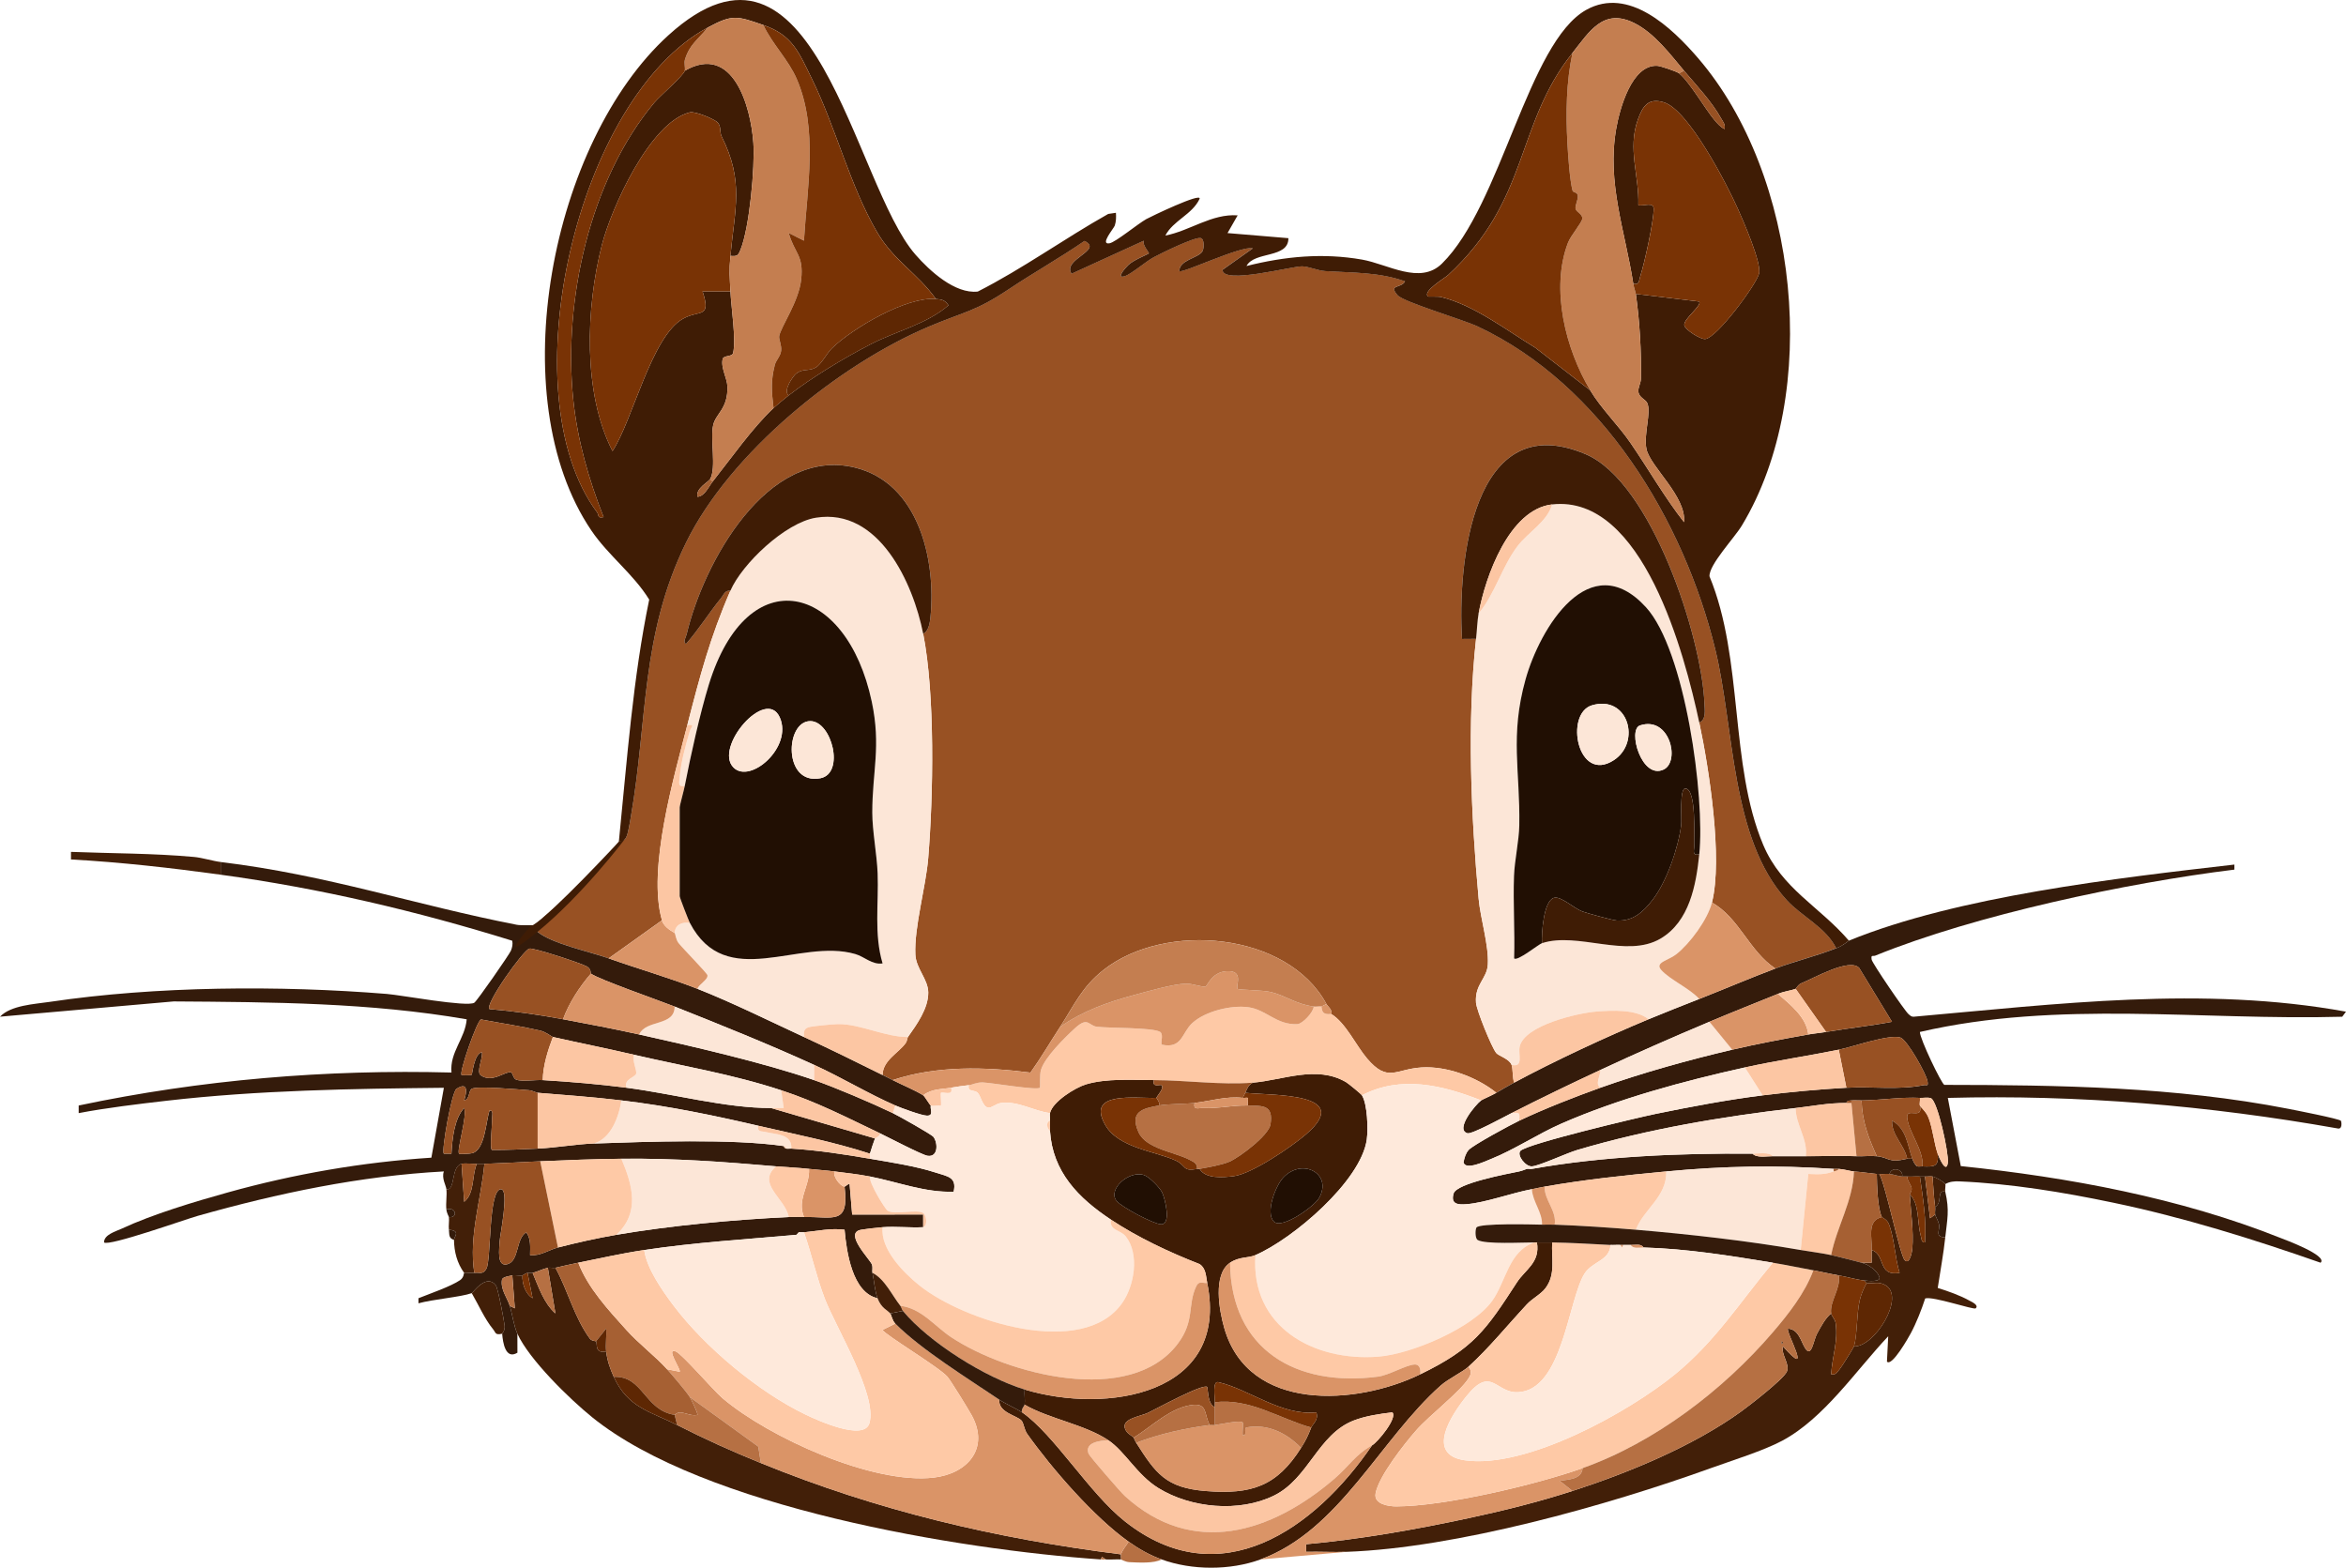 <svg viewBox="0 0 1850.01 1236.33" xmlns="http://www.w3.org/2000/svg" data-name="Layer 1" id="Layer_1">
  <defs>
    <style>
      .cls-1 {
        fill: #fcc6a3;
      }

      .cls-1, .cls-2, .cls-3, .cls-4, .cls-5, .cls-6, .cls-7, .cls-8, .cls-9, .cls-10, .cls-11, .cls-12, .cls-13, .cls-14, .cls-15 {
        stroke-width: 0px;
      }

      .cls-2 {
        fill: #a66033;
      }

      .cls-3 {
        fill: #341b0b;
      }

      .cls-4 {
        fill: #210f03;
      }

      .cls-5 {
        fill: #421f08;
      }

      .cls-6 {
        fill: #fec9a6;
      }

      .cls-7 {
        fill: #c47e50;
      }

      .cls-8 {
        fill: #fce6d7;
      }

      .cls-9 {
        fill: #da9467;
      }

      .cls-10 {
        fill: #3f1c05;
      }

      .cls-11 {
        fill: #793305;
      }

      .cls-12 {
        fill: #b67043;
      }

      .cls-13 {
        fill: #985123;
      }

      .cls-14 {
        fill: #fee9db;
      }

      .cls-15 {
        fill: #5e2703;
      }
    </style>
  </defs>
  <g>
    <path d="M488,663.79c.29-.35,3.63.38,5.66-3.27,1.77-3.18,3.04-12.08,3.78-16.29,13.33-75.95,7.64-143.23,43.58-216.42,34.68-70.64,119.75-139.98,191.63-170.37,27.88-11.78,36.43-11.75,62.69-29.31,19.65-13.14,40.41-24.73,59.88-38.18,15.17,7.29-17.8,14.44-10.2,25.85l56.95-26.03c-1.42,3.21,4.42,9.48,4.02,9.98-.57.72-11.74,5.06-16.02,9-1.93,1.78-10.61,11.32-3.02,8.99,5.13-1.57,16.62-11.59,23-15.01,5.95-3.19,31.98-15.94,36.78-15.09,3.19.56,2.84,8.39,1.38,10.68-3.32,5.22-18.27,6.63-18.12,15.44,2.19,2.1,49.12-20.38,57.98-17.97l-23.95,16.98c.17,11.75,55.05-2.97,62.76-2.79,5.45.13,12.24,3.36,18.24,3.75,21.41,1.41,42.06.69,62.96,8.06-2.84,5.79-13.44,2.18-5.94,10.92,4.7,5.47,51.42,19.15,63.29,24.71,97.7,45.83,162.38,152.65,187.31,254.69,15.03,61.54,12.03,149.36,56.33,197.67,12.03,13.12,30.77,21.38,39.02,37.98-16.5,6.44-33.13,10.4-48,16-20.61-13.6-28.53-40.04-50-52,8.72-34.7-2.26-105.81-10-142,5.68-2.14,4.29-10.28,4.1-15.1-2.09-52.39-41.79-174.37-93.55-196.46-89.94-38.38-101.31,87.41-97.62,145.64l11.07-.09c-7.21,65.3-3.98,139.43,2.02,204.98,1.45,15.8,8.06,36.5,7.27,51.72-.59,11.41-10.42,15.62-9.34,30.26.45,6.06,12.27,35.08,15.91,39.65,1.9,2.39,10.28,4.56,12.14,9.39,1.07,2.79.69,10.37,2,14-4.21,2.27-9.87,5.57-14,8-15.54-12.44-39-21.18-58.98-19.96-20.62,1.26-26.52,12.25-42.98-7.08-8.75-10.27-16.62-27.76-28.04-34.96.54-3.96-2.78-5.76-4-8-30.87-56.9-127.27-65.1-175.83-26.83-17.03,13.42-23.02,27.68-34.17,44.83-7.8,12-15.08,24.46-23.4,36.11-35.63-4.58-74.13-5.61-108.6,5.89-2.62-1.35-5.36-2.69-8-4,.09-11.45,12.5-17.33,18.09-24.99,1.39-1.91,1.39-4.28,1.91-5.01,6.83-9.64,16.1-22.43,16.01-35.03-.07-10.49-9.64-18.82-10.17-29.93-1.02-21.49,8.25-53.22,10.14-76.06,4.05-49.08,5.47-129.2-3.98-176.98,4.4-1.89,5.36-9.16,5.77-13.24,4.47-45.26-9.39-105.71-59.69-117.84-69.4-16.74-119.45,75.59-132.6,131.55-.48,2.05-3.16,6.18-.48,7.52,10.1-11.4,18.11-24.51,27.72-36.28,2.13-2.61,2.78-6.02,7.29-5.71-16.06,36.92-24.02,67.21-34,106-10.46,40.67-31.67,113.55-20,154l-42,30c-15.14-5.39-44.76-11.48-56.16-20.94-1.75-1.45-1.62-4.92-1.84-5.06,17.9-17.89,39.22-31.93,55.96-51.04,3.81-4.36,6.35-10.55,10.04-14.96Z" class="cls-13"></path>
    <path d="M488,663.79c.06-.62.13-1.25.19-1.87,6.36-63.17,10.88-126.81,23.76-189.06-12.37-20.15-32.15-34.64-45.58-54.44-71.61-105.52-31.37-306.94,60.68-390.58,115.52-104.96,145.63,116.65,194.9,173,11.12,12.71,31.08,31.11,49.1,29.09,35.3-17.91,68.14-41.69,102.87-61.22l6.07-.9c.23,3.43.19,6.76-.91,10.08-.74,2.24-12.16,15.47-4.06,13.95,4.82-.91,22.12-15.24,28.94-19.07,2.86-1.61,43.69-21.34,42.02-15.97-5.91,12.53-20.82,17.01-27.01,28.97,19.51-3.79,36.55-17.38,57.01-15.94l-7.98,13.98,48,4.02c.15,16.21-26.85,10.11-33.03,21.95,30.26-7.62,60.28-10.47,91.13-5.06,20.37,3.58,45.71,20.12,62.97,3.17,46.79-45.95,67.85-174.54,113.86-200.14,33.44-18.6,67.5,14.14,88.1,38.04,79.33,92.05,97.76,263.89,34.58,368.64-5.97,9.9-26.08,31-25.54,40.08,27.02,65.17,15.58,148.4,42.4,211.83,14.63,34.62,44.25,48.36,67.52,75.48-.82.33-3.78,3.57-10,6-8.25-16.6-26.99-24.86-39.02-37.98-44.3-48.32-41.3-136.13-56.33-197.67-24.92-102.04-89.61-208.87-187.31-254.69-11.86-5.57-58.59-19.24-63.29-24.71-7.51-8.74,3.09-5.13,5.94-10.92-20.9-7.37-41.55-6.65-62.96-8.06-6-.39-12.78-3.62-18.24-3.75-7.7-.19-62.58,14.53-62.76,2.79l23.95-16.98c-8.86-2.41-55.79,20.07-57.98,17.97-.15-8.81,14.8-10.22,18.12-15.44,1.45-2.29,1.81-10.11-1.38-10.68-4.8-.85-30.83,11.9-36.78,15.09-6.38,3.42-17.87,13.44-23,15.01-7.59,2.33,1.09-7.22,3.02-8.99,4.27-3.94,15.45-8.28,16.02-9,.39-.5-5.44-6.76-4.02-9.98l-56.95,26.03c-7.6-11.42,25.37-18.56,10.2-25.85-19.47,13.44-40.23,25.04-59.88,38.18-26.27,17.56-34.81,17.53-62.69,29.31-71.88,30.39-156.95,99.73-191.63,170.37-35.94,73.19-30.25,140.47-43.58,216.42-.74,4.2-2.01,13.11-3.78,16.29-2.03,3.65-5.37,2.92-5.66,3.27ZM558,21.79c-102.68,55.4-157.25,287.76-87.16,382.21,1.66,2.24-.04,4.98,5.15,3.77-11.81-29.85-20.7-60.89-23.97-93.01-7.94-77.96,13.07-173,64.04-233.92,4.28-5.12,23.03-21.25,23.94-25.06,38.01-21.92,52.11,28.25,54.08,56.92,1.31,19.1-3.06,66.67-10.07,84.08-1.92,4.78-2.62,5.51-8.01,4.99,3.51-37.46,10.79-58.82-6.9-94.1-1.74-3.47-.24-7.69-3.06-10.94-2.43-2.8-17.9-9.16-22.03-8.14-31.56,7.8-62.04,75.79-69.42,104.76-12.56,49.31-15.18,116.46,8.42,162.38,15.94-24.2,30.65-90.41,55.58-104.38,13.03-7.3,22.49.17,15.43-21.56h21.99c.57,12.47,4.61,38.23,2.09,48.66-.74,3.06-7.47,1.61-8.21,4.65-1.66,6.8,3.54,15.18,3.73,21.64.54,17.7-9.1,21.22-11.2,30.45-2.53,11.1,2.66,33.84-2.42,42.58-1.45,2.49-11.58,7.37-9.99,13.99,5.68-.36,8.81-7.98,11.99-11.99,14.43-18.19,31.29-42.3,48-58,1.98-1.86,9.61-8.15,12-10,18.66-14.47,43.59-29.48,64.66-40.34,20.41-10.53,43.93-15.69,61.31-30.66-3.02-4.33-5.24-4.57-9.96-5-14.62-20.52-33.01-29.93-46.34-52.66-21.32-36.35-32.51-82.48-51.3-120.7-10.44-21.24-15.45-34.77-38.35-42.65-20.98-7.22-24.25-8.66-44,2ZM1240,41.79c-45.25,56.72-33.49,115.43-97.97,175.03-2.93,2.71-20.31,12.8-16.04,16.96.38.37,7.69-.21,10.52.48,25.91,6.32,51.53,26.2,74.12,39.89l43.37,33.63c8.72,14.53,22.08,27.39,31.66,41.34,14.26,20.75,26.82,42.82,42.32,62.66,1.97-20.21-26.45-43.56-29.56-57.42-2.56-11.42,3.98-29.22.54-36.56-1.41-3.02-6.52-4.19-6.98-9.05-.29-3.08,1.95-6.68,2.01-9.99.4-22.37-.96-44.83-4-66.98l49.99,6.02c2.29,3.18-12.59,13.81-11.77,18.69.59,3.54,12.7,11.21,16.48,10.86,9.14-.84,39.98-42.41,42.45-51.56,2.19-8.13-12.45-41.69-16.8-51.36-8.59-19.14-38.83-77.85-58.26-83.74-12.3-3.73-16.69,2.97-20.5,13.67-8.24,23.11,1.12,44.04.4,67.42,4.04,1.05,12.13-2.98,12.08,3-.08,10.43-7.27,42.82-10.68,53.48-1.05,3.29-.45,6.52-5.39,5.51-6.48-41.65-21.02-79.64-13.46-122.46,2.7-15.3,12.13-50.43,32.3-49.43,2.51.13,15.31,4.43,17.16,5.88,8.2,6.46,20.67,28.18,28.04,36.96,2.13,2.53,4.91,5.67,7.94,7.04.77-3.59-1.12-5.56-2.67-8.31-7.67-13.68-19.43-25.99-29.31-37.69-10.53-12.48-23.17-29.62-39.36-37.64-24.35-12.05-35.35,6.99-48.64,23.64Z" class="cls-10"></path>
    <path d="M1762,681.79v4c-84.94,10.44-204.2,35.7-283.18,67.82-1.93.78-3.57-1.12-2.86,3.19.46,2.79,26.22,40.62,29.07,42.96,1.23,1.01,2.16,2.12,3.95,2.05,113.26-10,228.07-24.59,341.03-4l-2.97,4c-111.07,3.08-223.88-13.31-333.05,12.01-.09,5.32,17.08,40.97,19.28,41.72,90.42.11,182.21,1.48,271.14,18.86,5.6,1.09,40.17,7.86,41.58,9.45.4.46,1.6,7.34-2.97,5.98-101.22-17.93-204.02-26.75-307.01-24.01l10.22,53.77c84.93,8.83,172.82,25.04,252.27,56.73,2.48.99,37.47,13.79,31.49,19.48-53.51-18.74-107.96-35.74-163.61-47.37-39.74-8.31-80.74-15.06-121.39-16.79-3.79-.16-7.69.15-11,2.17-.67-1.54-7.37-5.46-10-6-1.7-.35-4.07.15-6,0-1.32-.1-2.68.1-4,0-3.3-.25-6.71.28-10,0-1.32-.11-2.69.13-4,0,1.3-5.58-8.19-8.3-10-2-2.62-.27-5.38.27-8,0-.66-.07-1.34.07-2,0-6-.6-11.8-1.53-18-2-3.06-.23-7.33-1.65-12-2-1.32-.1-2.68.09-4,0-46.22-3.05-86.35-2.28-132,2-32.01,3-64.32,6.39-96,12-3.47.61-6.68,1.37-10,2-16.15,3.05-36.47,10.63-51.29,11.81-6.86.55-12.95.18-10.41-8.43,2.37-8.06,42.35-15.46,51.7-17.38,2.75-.56,5.68-1.94,6-2,1.23-.23,2.76.22,4,0,55.81-9.98,117.22-12.48,174-12,3.32,3.56,10.99,1.96,16,2,8.65.07,17.35-.01,26,0,13.25.02,26.78-.56,40,0,5.23.22,10.92-.5,16,0,10.24,1.01,8.61,5.61,24,2,1.14-.27,2.72.18,4,0,.38,1.04,1.39,3.27,2,4s.89,1.66,2,2c.91.28,2.73-.04,4,0,8.84.3,13.17.71,12-10,.99,2.88,6.9,16.58,8.05,6.99.85-7.04-8.04-48.78-13.39-50.72-2.54-.92-5.94-.12-8.66-.27-13.96-.79-31.05,1.8-46,2-2.64.04-5.39-.22-8,0-1.69.14-3.46.04-4,2-14.75,0-25.83,2.35-40,4-58.11,6.76-115.84,16.44-171.99,33.01-8.42,2.48-30.26,12.67-36.01,12.99-4.97.28-11.88-8.61-9.15-12.09,4.31-5.51,93.3-26.52,106.77-29.29,27.6-5.67,56.47-11.12,84.38-14.62,21.52-2.7,44.35-4.76,66-6,20.28-1.16,40.9,1.95,60.99-2.06,2.45-.49,3.66,1.44,3.03-2.93-.82-5.73-16.16-33.02-21.45-34.6-9.12-2.72-37.33,7.31-48.58,9.59-24.57,5-49.52,8.58-74,14-47.87,10.59-99.83,24.63-144.71,44.29-18.59,8.14-37.34,20.71-55.92,28.08-4.02,1.59-19.77,9.09-21.25,2.49.67-3.46,1.61-7.03,4-9.75,3.36-3.83,33.43-20.05,39.89-23.11,19.68-9.32,43.76-18.79,64-26,33.12-11.8,69.75-21.96,104-30,19.69-4.62,40.07-8.44,60-12,4.46-.8,9.58-1.25,14-2,17.23-2.91,34.81-4.78,51.99-8.01l-25.9-42.52c-7.75-7.99-35.62,8.11-45.59,12.13-2.69,1.09-4.21,4.29-4.51,4.4-3.18,1.28-8.42,1.74-14,4-18.08,7.32-36.02,14.44-54,22-29.31,12.33-57.22,24.58-86,38-23.58,10.99-46.53,22.07-70,34-5.38,2.73-31.32,16.9-34.78,15.9-10.11-2.92,6.49-22.74,10.78-25.9,1.13-.83,8.62-4.01,12-6,4.13-2.43,9.79-5.73,14-8,31.61-17.05,72.76-36.19,106-50,13-5.4,27.44-11.06,40-16,19.4-7.64,40.56-16.68,60-24,14.87-5.6,31.5-9.56,48-16,6.22-2.43,9.18-5.67,10-6,86.01-35.08,211.32-49.3,304-60Z" class="cls-3"></path>
    <path d="M422,729.79c.23.15.09,3.61,1.84,5.06,11.4,9.45,41.02,15.54,56.16,20.94,22.5,8.02,48.4,15.47,70,24,27.53,10.87,56.83,25.45,84,38,20.53,9.48,41.72,19.91,62,30,2.64,1.31,5.38,2.65,8,4,6.78,3.49,18.2,8.23,24,12,1.31.85,5.14,7.66,6,8-.77,2.81,2.65,8.09-3,8.04-4.11-.04-20.39-6.04-25-8.04-20.64-8.96-42.59-22.26-64-32-36.56-16.64-73.15-31.34-110-46-11.02-4.38-60.29-21.59-66-26-.28-.21.36-3.57-3.28-5.65-4.33-2.48-42.05-14.92-45.27-14.06-4.89,1.31-35.38,44.11-31.45,47.7,19.41,1.66,38.89,4.42,58,8.01,19.69,3.7,40.47,7.66,60,12,41.53,9.24,98.09,22.18,138,36,16.5,5.71,45.8,18.21,62,26,4.33,2.08,30.68,16.82,32.15,18.84,3.61,4.94,3.67,16.14-4.69,14.85-4.43-.68-30.83-14.53-37.46-17.69-26.84-12.81-49.26-24.51-78-34-38.51-12.71-77.07-18.93-116-28-21.07-4.91-42.68-9.23-64-14-.94-.21-5.58-4.03-9.96-5.04-15.41-3.56-31.22-5.83-46.75-8.8-3.16,1.02-17.41,41.76-15.28,43.83.28.27,7.58.18,7.87-.1.73-.69,1.85-16.57,8.1-17.88,1.14,4.43-4.69,15.48-.81,18.21,8.93,6.29,19.01-3.2,23.59-2.4,1.81.32,1.62,4.9,4.48,5.89,4.53,1.57,14.96-.06,20.77.29,22.09,1.32,44.07,3.19,66,6,36.31,4.65,78.05,16.11,114,16l82,24c-.62,1.41-3.53,10.17-4,12-28.81-9.35-58.53-15.17-88-22-36.27-8.4-70.07-15.46-108-20-21.85-2.62-43.86-4.21-66-6-1.35-.11-3.96-1.79-6.89-2.02-7.58-.59-41.47-3.6-45.2-1.07-2.62,1.78-1.37,8.33-5.89,9.09,2.21-6.83,3.15-15.04-6.1-9.08-3.69,2.38-12.01,49.06-9.91,51.09h5.98c.63-11.15,2.13-27.52,9.99-36.01,2.77,5.85-6.09,33.91-3.98,36,.49.48,8.64.16,10.58-.42,10.02-3,10.54-25.03,13.45-33.56,3.49-.48,1.87,4.53,1.97,6.96.19,4.64-1.95,22.94-.09,24.1,11.91.06,24.19-.52,36.1-1.07,14.32-.66,30.35-3.53,44-4,42.64-1.46,109.26-3.94,150,2,.27.94,1.05,1.81,2,2,1.15.23,2.69-.08,4,0,20.6,1.27,41.69,4.48,62,8,16.39,2.84,36.4,5.87,52.02,10.98,9.21,3.01,16.63,3.45,13.99,15.03-22.56.81-44.14-7.75-66.01-12-10.29-2-17.96-2.66-28-4-6.48-.86-13.24-1.25-20-2-8.89-.99-16.99-1.23-26-2-42.03-3.6-78.95-6.43-122-6-21.33.21-42.71,1.08-64,2-14.69.64-29.25,1.51-44,2-2,.07-4-.07-6,0-3.55.13-9.12-.69-12,0-8.63,2.06-4.69,21.61-12,20-.34-3.04-3.98-8.8-1.99-14.01-65.88,3.51-130.79,17.16-194.01,35.01-10.1,2.85-70.12,24.25-73.99,20.99-.09-6.22,9.38-8.74,14.06-10.92,24.32-11.33,57.42-21.23,83.5-28.5,52.4-14.6,106.18-23.89,160.57-27.43l9.86-55.12c-72.89.78-146.21,1.88-218.74,10.23-21.89,2.52-47.81,5.63-69.25,9.75v-6c96.44-20.35,195.27-28.61,293.98-26.01-1.5-16.1,10.78-26.74,12.02-41.97-76.16-13.19-153.8-13.57-231.09-14.1L0,801.77c8.59-9.03,27.02-9.86,39.29-11.69,83.54-12.47,181.41-13.07,265.69-6.26,11.45.92,63.09,10.54,69.02,6.96,2.15-1.3,27.74-38.18,28.91-41.07,1.05-2.6,1.59-5.06,1.03-7.84-75.35-23.41-151.64-41.37-229.94-52.07v-10c84.49,10.2,153.04,33.81,233.51,49.49,3.52.69,13.85.09,14.49.51Z" class="cls-3"></path>
    <path d="M1074,863.79c4.33,6.9,4.96,26.62,3.83,34.82-4.56,32.89-58.6,78.62-87.83,91.18-5.93,2.55-12.53,1.01-20,6-13.76,9.19-8.54,37.74-4.56,51.56,19.2,66.73,104.15,60.93,154.56,36.44,42.13-20.47,51.73-34.79,76.33-72.67,6.44-9.91,18.37-15.48,15.67-31.33,3.97.02,8.13-.07,12,0-.67,12.58,2.91,25.06-5.12,35.88-3.77,5.08-10.28,8.06-14.94,13.06-15.03,16.15-29.65,34.25-45.94,49.06-4.7,4.27-15.89,9.52-22.02,14.98-47.75,42.5-79.7,114.25-141.98,137.02-23.91,8.74-53.99,8.69-78,0-9.29-3.36-17.99-8.33-26-14-27.12-19.21-60.59-57.7-79.97-85.02-2.41-3.4-2.75-8.64-4.51-10.51-3.9-4.14-18.37-6.28-17.52-16.47,4.6,3.11,14.89,7.85,18,10,25.36,17.55,52.74,63.53,81.04,85.96,75.03,59.46,149.97,5.95,194.96-59.96,4.51-2.52,20.23-21.68,15.99-25.99-9.89,1.14-21.26,2.84-30.53,6.45-28.25,10.99-35.47,45.74-62.81,59.19s-65.49,9.99-91.3-6.01c-16.85-10.45-26.14-28.82-39.35-37.65-18.62-12.43-46.15-16.65-66-28,.48-3.75-.33-8.12,0-12,64.09,19.48,161.84,4.54,144-84-1.07-5.29-.89-11.57-6.07-14.93-23.71-9.23-48.78-21.04-69.93-35.07-25.55-16.96-45.96-37.61-48-70-.16-2.52-.2-5.5,0-8,.15-1.92-.37-4.38,0-6,2.07-9.01,19.88-20.07,28.37-22.63,16.16-4.86,36.7-3.44,53.63-3.37-1.83,6.38,5.11,3.13,6,4.01,2.45,2.4-3.91,8.69-4,9.99-16.12.7-56-5.84-40.4,21.4,10.5,18.34,39.7,20.59,55.83,28.17,8.08,3.8,4.97,8.77,16.57,6.43.64-.13,1.35.12,2,0,4.7,8.15,18.86,6.73,26.78,5.78,14.22-1.72,45.6-23.11,57.05-32.94,38.85-33.37-27.39-30.52-47.83-32.83,1.56-3.41,2.34-6.07,6-8,23.48-1.89,50.17-13.99,73.42-.42,1.87,1.09,11.91,9.34,12.58,10.42ZM1004.49,963.3c6.28,6.54,31.98-12.06,35.62-18.4,11.04-19.22-13.1-32.31-28.19-16.19-6.03,6.44-14.21,27.53-7.43,34.59ZM880.62,947.19c4.02,4.79,28.64,17.89,34.79,18.3,8.59.58,3.28-20.47,1.02-25.13-1.9-3.92-10.27-12.41-14.33-13.71-12.06-3.85-28.96,11.61-21.47,20.54ZM958,1105.79c-.03,1.33,0,2.67,0,4-5.47-2.7-5.03-10.92-6.01-16.01-3.29-2.91-40.23,17.27-46.65,20.35-5.79,2.78-20.25,4.55-18.4,11.85,1.21,4.8,6.12,6.24,7.06,7.8.64,1.07,1.03,2.48,2,4,15.39,24.22,23.39,35.57,54.93,38.07,35.95,2.86,55.97-3.77,75.07-34.07,4.03-6.4,5.24-9.01,8-16,1.14-2.89,6.13-6.08,4.01-11.99-27.26,3.03-53.54-18.47-77.25-23.8-4.88-1.1-2.68,11.98-2.76,15.79Z" class="cls-10"></path>
    <path d="M1482,925.79c5.09,9.11,16.34,64.4,20.03,67.99,4.18,4.07,5.87-7.67,5.98-8.97,1.19-13.83-1.21-29.03-2.01-43.02,7.87,7.67,5.64,21.84,8.62,32.4.58,2.07.46,6.06,3.36,5.59,1.24-17.58-1.53-34.7-3.98-51.99,1.32.1,2.68-.1,4,0l3.99,32.95,4.01-2.95c.17,1.17,2.44,4.83,3.1,7.86.95,4.35-3.83,9.98,4.9,10.14-1.42,13.31-3.95,26.67-5.94,39.9,7.91,2.45,17.89,5.98,25.03,10.02,1.46.83,7.74,3.48,4.9,6.08-1.5,1.37-33.61-9.71-39.81-7.83-2.96,9.04-6.94,19.24-11.43,27.59-1.42,2.65-14.84,26.59-18.74,22.24l1-19.98c-25.5,27.01-50.46,64.65-83.62,82.38-14.71,7.87-39.88,15.7-56.36,21.64-81.79,29.48-200.64,62.88-287.04,65.96-10.62.38-21.38-.26-32.01,0v-5.98c42.87-3.93,86.18-11.56,128.39-20.63,27.51-5.91,54.87-12.7,81.62-21.38,44.42-14.42,94.68-35.12,132.63-62.37,6.92-4.97,33.75-25.72,36.44-31.71s-4.75-13.42-3.05-19.92c24.59,27.65,1.84-11.75,3.99-13.99,8.39.37,10.18,10.18,13.51,15.42,5.06,7.97,6.48-6.16,9.4-11.52,2.84-5.2,6.51-12.18,11.08-15.91.28,1.92,3.16,4.74,3.53,7.41,2.09,14.84-2.66,26.25-3.52,40.58,3.78.8,4.82-1.91,6.82-4.16,1.36-1.53,10.86-16.82,11.17-17.83,16.07.68,40.55-38.52,25.13-48.12-5.57-3.47-9.97-1.07-15.13-1.88-.56-.09-1.38-1.47-2-2,2.69.28,13.77,1.68,11.98-2.97-1.98-5.15-8.72-9.72-13.98-11.03h8.01c.11-3.31-.15-6.67,0-10,11.22,3.64,4.43,21,21.99,17.99-3.71-11.84-4.04-27.21-8.5-38.53-1.49-3.79-5.26-4.98-5.49-5.46-3.5-7.34-3.83-25.49-4-34,.66.07,1.34-.07,2,0Z" class="cls-5"></path>
    <path d="M438,999.79c9.94,18.15,14.8,39.06,27.17,55.91,1.38,1.88,4.68,1.87,4.83,2.09,1.42,2.09-1.48,9.76,8,8,.9,7.24,2.98,13.38,6,20,11.22,24.59,28.95,27.32,50,38,22.91,11.63,42.17,20.27,66,30,92.12,37.62,185.06,59.51,284,72-.32,1.03.22,2.75,0,4-3.97-.22-8.03.25-12,0l-2.98-1.99-1.02,1.99c-111.85-7.68-313.03-40.99-400.94-112.06-17.93-14.49-49.66-45.43-59.06-65.94-2.85-6.23-4.01-15.53-6-22l3.98,2-1.98-26c2.27-.52,5.72.52,8,0-.38,6.34,2.3,14.59,7.98,18l-3.98-20c1.19-.27,2.8.27,4,0,4.63,10.93,8.84,23.92,17.98,32l-5.98-36c1.73-.4,4.27.4,6,0Z" class="cls-5"></path>
    <path d="M666,935.79c.62.06,3.43-2.83,3.98-2l2.01,24.01,56.02-.02v10.01c-10.58.55-21.47-.77-32.01,0-4.35.32-12.83,1.3-16.98,2.02-14.01,2.46,7.17,23.37,8.58,27.46.82,2.39.02,4.78.4,6.52,1.24,5.67,1.92,14.66,4,20-19.92-4.35-24.44-36.74-25.99-54.01-10.84-1.45-21.69,1.08-32.01,2.01-1.31.12-2.69-.12-4,0l-2,2c-40.36,3.63-79.78,5.95-120,12-18.92,2.84-33.67,6.35-52,10-6.2,1.23-11.91,2.61-18,4-1.73.4-4.27-.4-6,0-4.36,1.01-8.38,3.19-12,4-1.2.27-2.81-.27-4,0-1.85.42-3.31,1.84-4,2-2.28.52-5.73-.52-8,0-2.03.47-7.63,1.12-8.14,3.32-1.31,7.91,4.15,14.2,6.14,20.68,1.99,6.47,3.15,15.77,6,22l.03,14.97c-9.42,5.75-11.48-8.02-12.03-14.97-.03-.34,2.43-2.31,1.92-6.56-.55-4.6-5.21-29.29-6.87-31.48-7.46-9.88-17.98,5.66-19.05,6.04-8.6,3.07-30.49,4.84-42,8v-4c8.9-3.56,25.62-9.32,32.82-14.26,3.12-2.14,2.9-5.56,3.18-5.74.82-.54,5.92.33,8,0,4.18-.66,6.89,1.74,9.62-3.39,3.81-7.18,1.47-62.31,11.38-62.57,6.87-.18-.78,36.52-.97,40.97-.26,5.98-2.54,20.59,6.1,18.17,9.49-2.66,6.5-20.2,14.88-25.17,3.86,5.1,3.03,12,3,18,7.98.86,14.92-4.19,21.99-6.01,14.72-3.78,31.05-7.44,46-10,42.36-7.25,92.99-12.04,136-14,3.98-.18,8.01.1,12,0,22.91-.57,35.8,6.9,32-24Z" class="cls-3"></path>
    <path d="M1158,1077.79c2.55,3.58,2.4,5.38.14,9.08-6.32,10.34-31.32,29.7-41.17,40.9-9.43,10.71-29.79,36.5-32.22,49.99-1.54,8.54,10.42,10.22,16.26,10.21,38.22-.07,110.29-17.11,146.99-30.17-.71,9.05-11.23,8.87-18,10.02l10,7.98c-26.74,8.68-54.11,15.47-81.62,21.38-42.22,9.07-85.53,16.7-128.39,20.63v5.98c10.63-.25,21.39.39,32.01,0l-68,6c62.27-22.77,94.23-94.52,141.98-137.02,6.14-5.46,17.32-10.7,22.02-14.98Z" class="cls-9"></path>
    <path d="M364,917.79l2.02,30c8.48-6.73,5.97-20.9,9.98-30,2-.07,4,.07,6,0-2.71,28.78-12.42,57.01-8,86-2.08.33-7.18-.54-8,0-5.6-7.77-7.84-16.57-8-26-.04-2.38,5.65-7.2-4-8-.4-3.25.35-6.74,0-10,7.1,1.05,5.92-8.36-2-6-.55-5.12.58-10.9,0-16,7.31,1.61,3.37-17.94,12-20Z" class="cls-5"></path>
    <path d="M174,679.79v10c-39.18-5.36-78.44-9.82-118.02-12.01v-5.98c32.22,1.26,64.78,1.07,97.01,4,6.61.6,14.88,3.25,21.01,3.99Z" class="cls-5"></path>
    <path d="M396,1051.79c-5.76,1.28-4.87-.79-7.27-3.68-6.43-7.77-11.57-19.5-16.73-28.32,1.07-.38,11.59-15.92,19.05-6.04,1.65,2.19,6.31,26.88,6.87,31.48.51,4.25-1.94,6.22-1.92,6.56Z" class="cls-5"></path>
    <path d="M916,1229.79c-6.07,3.24-17.72,2.5-25.24,2.15-3.54-.16-6.35-2.12-6.76-2.15.22-1.25-.32-2.97,0-4,1.12-3.58,4.11-6.77,6-10,8.01,5.67,16.71,10.64,26,14Z" class="cls-12"></path>
    <path d="M1534,939.79c3.47,14.86,1.53,21.71,0,36-8.73-.16-3.95-5.79-4.9-10.14-.66-3.03-2.92-6.69-3.1-7.86-.28-1.89.25-4.08,0-6,6.17-3.31.83-13.74,8-12Z" class="cls-3"></path>
    <path d="M1534,933.79c.52,1.2-.4,4.29,0,6-7.17-1.74-1.83,8.69-8,12-1.01-7.81-1.53-16.11-2-24,2.63.54,9.33,4.46,10,6Z" class="cls-5"></path>
    <path d="M352,953.79c7.92-2.36,9.1,7.05,2,6-.06-.52-1.67-2.88-2-6Z" class="cls-3"></path>
    <path d="M358,977.79c-4.41-1.29-3.56-4.46-4-8,9.65.8,3.96,5.62,4,8Z" class="cls-3"></path>
    <path d="M872,1229.79c-.54-.03-1.92.14-4,0l1.02-1.99,2.98,1.99Z" class="cls-12"></path>
    <path d="M728,499.79c9.45,47.78,8.03,127.89,3.98,176.98-1.89,22.84-11.16,54.57-10.14,76.06.53,11.11,10.1,19.45,10.17,29.93.09,12.6-9.18,25.38-16.01,35.03-17.83.15-37.79-10.39-55-10.17-4.44.06-17.74,1.39-22.01,2.16-5.07.91-5.29,3.61-4.99,8.01-27.17-12.55-56.47-27.13-84-38,1.05-3.62,8.46-7.2,7.86-10.73-.29-1.68-19.69-21.39-22.8-25.39-2.17-2.8-2.34-6.91-3.06-7.89.5-6.83,5.89-8.81,12-8,28.58,54.66,86.06,11.71,130.43,24.57,7.4,2.14,13.27,8.66,21.56,7.42-6.89-23.03-3-47.33-3.91-71.07-.57-14.7-4.22-33.51-4.22-47.89,0-32.57,7.07-52.19-.41-87.47-19.91-93.89-97.98-112.61-128.44-13.54-6.97,22.66-14.46,56.4-19.01,79.99-5.84,1.14-4.25-3.1-3.96-6.89.9-11.71,4.58-24.89,7.89-36.2,1.06-3.64,4.76-5.51-1.92-4.91,9.98-38.79,17.94-69.08,34-106,9.21-21.16,43.23-53.64,67.48-57.52,49.65-7.94,76.61,51.54,84.52,91.52Z" class="cls-8"></path>
    <path d="M1340,569.79c7.74,36.19,18.72,107.3,10,142-3.36,13.37-17.29,32.27-28.18,40.82-6.11,4.8-17.08,6.29-11.87,12.23,6.75,7.7,22.58,14.62,30.05,22.95-12.56,4.94-27,10.6-40,16-9.81-8.01-28.82-7.03-41.07-6.07-15.02,1.18-56.52,10.86-60.51,27.49-1.48,6.17,3.46,16.85-6.42,14.58-1.85-4.83-10.23-7-12.14-9.39-3.65-4.57-15.46-33.59-15.91-39.65-1.08-14.64,8.75-18.85,9.34-30.26.79-15.22-5.83-35.91-7.27-51.72-6-65.55-9.23-139.69-2.02-204.98.67-6.05.99-14.48,2-20,12.92-15.53,18.23-36.41,30.34-52.66,8.6-11.53,23.61-19.44,27.66-33.34,71.57-8.05,104.59,118.62,116,172ZM1340,673.79c4.64-45.25-11.07-161.09-42.06-194.94-44.44-48.56-83.68,16.63-94.93,56.95-12.46,44.65-4.18,72.18-4.93,115.08-.21,12.13-3.71,27.58-4.16,39.83-.8,21.62.75,43.46.09,65.07,2.36,2.68,19.27-11.1,21.99-11.99,28.11-9.17,66.68,12.14,93.42-3.58,22.92-13.48,28.12-42.35,30.58-66.42Z" class="cls-8"></path>
    <path d="M1036,793.79c1.65.23,5.45-.42,6,0,.27.2.07,3.62,2,5.01,2.22,1.61,5.35.58,6,.99,11.42,7.19,19.3,24.69,28.04,34.96,16.47,19.33,22.36,8.34,42.98,7.08,19.98-1.22,43.43,7.52,58.98,19.96-3.38,1.99-10.87,5.17-12,6-30.58-12.02-63.26-20.01-94-4-.67-1.07-10.72-9.33-12.58-10.42-23.24-13.57-49.94-1.47-73.42.42-24.9,2-52.49-1.9-78-2-16.93-.07-37.47-1.49-53.63,3.37-8.49,2.56-26.3,13.62-28.37,22.63-13.13-1.65-25.24-9.81-38.87-7.92-3.52.49-7.46,4.09-9.85,3.66-4.58-.84-5.82-9.33-8.32-11.75-2.67-2.58-8.27-.33-6.96-5.98,3.16-.35,5.83-2.3,10.99-2.16,6.53.18,42.82,6.44,45.03,4.17.49-.51-.33-10.03.9-14.11,2.98-9.95,19.13-25.81,27-32.99,10.22-9.33,10.4-1.8,17.19-.99,9.79,1.17,43.59.51,49.62,3.98,2.93,1.68.71,7.23,1.28,10.11,16.31,3.59,15.83-9.2,24.12-16.9,10.21-9.48,30.88-14.44,44.37-12.58,14.32,1.97,22.14,14.17,38.67,13.3,3.96-.21,12.56-9.28,12.84-13.83Z" class="cls-6"></path>
    <path d="M1340,569.79c-11.41-53.38-44.43-180.05-116-172-33.89,3.81-52.73,57.12-58,86-1.01,5.52-1.33,13.95-2,20l-11.07.09c-3.69-58.23,7.69-184.02,97.62-145.64,51.76,22.09,91.45,144.07,93.55,196.46.19,4.81,1.58,12.96-4.1,15.1Z" class="cls-10"></path>
    <path d="M728,499.79c-7.91-39.98-34.87-99.46-84.52-91.52-24.25,3.88-58.27,36.35-67.48,57.52-4.51-.31-5.15,3.1-7.29,5.71-9.61,11.77-17.62,24.87-27.72,36.28-2.67-1.33,0-5.46.48-7.52,13.15-55.96,63.2-148.29,132.6-131.55,50.3,12.13,64.17,72.58,59.69,117.84-.4,4.07-1.37,11.35-5.77,13.24Z" class="cls-10"></path>
    <path d="M836,809.79c17.99-12.55,36.91-19.26,58-25,10.65-2.9,30.9-8.76,41.11-9.06,5.33-.16,12.29,2.84,15.51,2.2,1.5-.3,4.81-11.28,16.56-12.02,14.41-.91,6.85,11.86,8.8,13.89.92.96,19.86.88,26.42,2.58,12.41,3.21,19.12,9.37,33.59,11.41-.28,4.56-8.88,13.63-12.84,13.83-16.53.87-24.36-11.33-38.67-13.3-13.49-1.86-34.15,3.1-44.37,12.58-8.29,7.7-7.81,20.48-24.12,16.9-.57-2.88,1.65-8.43-1.28-10.11-6.03-3.47-39.83-2.81-49.62-3.98-6.79-.81-6.97-8.33-17.19.99-7.87,7.18-24.02,23.04-27,32.99-1.22,4.08-.4,13.61-.9,14.11-2.2,2.26-38.5-3.99-45.03-4.17-5.15-.14-7.82,1.81-10.99,2.16-4,.45-10.11,1.29-14,2-7.55,1.37-14.93.62-22,6-5.8-3.77-17.22-8.51-24-12,34.46-11.5,72.97-10.48,108.6-5.89,8.33-11.65,15.61-24.11,23.4-36.11Z" class="cls-9"></path>
    <path d="M1046,791.79l-4,2c-.55-.42-4.35.23-6,0-14.47-2.05-21.18-8.21-33.59-11.41-6.56-1.69-25.5-1.62-26.42-2.58-1.95-2.03,5.61-14.8-8.8-13.89-11.75.74-15.05,11.72-16.56,12.02-3.22.64-10.18-2.36-15.51-2.2-10.22.3-30.46,6.17-41.11,9.06-21.09,5.73-40.02,12.45-58,25,11.15-17.15,17.14-31.41,34.17-44.83,48.56-38.27,144.96-30.06,175.83,26.83Z" class="cls-7"></path>
    <path d="M1400,763.79c-19.44,7.32-40.6,16.36-60,24-7.47-8.33-23.3-15.25-30.05-22.95-5.21-5.94,5.77-7.43,11.87-12.23,10.89-8.56,24.82-27.45,28.18-40.82,21.47,11.96,29.39,38.4,50,52Z" class="cls-9"></path>
    <path d="M1300,803.79c-33.24,13.81-74.39,32.95-106,50-1.31-3.63-.93-11.21-2-14,9.88,2.26,4.94-8.41,6.42-14.58,3.98-16.63,45.48-26.31,60.51-27.49,12.25-.96,31.26-1.94,41.07,6.07Z" class="cls-1"></path>
    <path d="M532,735.79c.72.97.89,5.08,3.06,7.89,3.1,4,22.51,23.71,22.8,25.39.61,3.53-6.81,7.11-7.86,10.73-21.6-8.53-47.5-15.98-70-24l42-30c1.75,6.05,9.56,9.41,10,10Z" class="cls-9"></path>
    <path d="M542,571.79c6.68-.59,2.99,1.27,1.92,4.91-3.3,11.31-6.99,24.48-7.89,36.2-.29,3.79-1.87,8.03,3.96,6.89-.74,3.84-4,15.3-4,17v70c0,1.12,7.07,19.22,8,21-6.11-.81-11.5,1.17-12,8-.44-.59-8.25-3.95-10-10-11.67-40.45,9.54-113.33,20-154Z" class="cls-1"></path>
    <path d="M716,817.79c-.52.73-.51,3.1-1.91,5.01-5.59,7.66-18,13.54-18.09,24.99-20.28-10.09-41.47-20.52-62-30-.3-4.41-.08-7.1,4.99-8.01,4.27-.77,17.57-2.1,22.01-2.16,17.21-.22,37.17,10.32,55,10.17Z" class="cls-1"></path>
    <path d="M1046,791.79c1.22,2.24,4.54,4.04,4,8-.66-.41-3.78.61-6-.99-1.92-1.39-1.73-4.8-2-5.01l4-2Z" class="cls-9"></path>
    <path d="M576,201.79c-1.16,12.36-.54,16.17,0,28h-21.99c7.06,21.74-2.4,14.27-15.43,21.58-24.93,13.97-39.64,80.18-55.58,104.38-23.6-45.92-20.98-113.07-8.42-162.38,7.38-28.96,37.86-96.96,69.42-104.76,4.13-1.02,19.6,5.33,22.03,8.14,2.82,3.25,1.32,7.47,3.06,10.94,17.69,35.28,10.41,56.63,6.9,94.1Z" class="cls-11"></path>
    <path d="M602,19.79c7.11,15.22,19.64,27.08,26.36,42.64,16.93,39.26,8.13,86.07,5.62,127.36l-11.97-5.99c4.54,16.27,11.93,17.19,9.77,36.78-1.93,17.48-16.02,37.15-17.32,44.44-.46,2.6,2.02,7.09,1.52,11.58-.49,4.37-4.04,7.51-4.98,11.19-3.32,12.99-2.52,20.86-1,34-16.71,15.7-33.57,39.81-48,58l-2-2c5.08-8.74-.11-31.48,2.42-42.58,2.1-9.23,11.74-12.75,11.2-30.45-.2-6.47-5.4-14.85-3.73-21.64.74-3.04,7.47-1.59,8.21-4.65,2.52-10.43-1.52-36.19-2.09-48.67-.54-11.83-1.16-15.64,0-28,5.39.51,6.09-.21,8.01-4.99,7-17.41,11.37-64.99,10.07-84.08-1.97-28.68-16.07-78.84-54.08-56.92.55-2.3-.69-6.08.13-8.78,3.67-12.13,10.46-15.94,17.87-25.22,19.75-10.66,23.02-9.22,44-2Z" class="cls-7"></path>
    <path d="M1240,41.79c13.28-16.65,24.29-35.69,48.64-23.64,16.19,8.01,28.83,25.15,39.36,37.64l-4,2c-1.85-1.45-14.65-5.76-17.16-5.88-20.16-1-29.6,34.12-32.3,49.43-7.56,42.82,6.97,80.81,13.46,122.46.51,3.29,1.8,6.55,2,8,3.03,22.14,4.4,44.6,4,66.98-.06,3.31-2.3,6.91-2.01,9.99.46,4.86,5.57,6.03,6.98,9.05,3.44,7.34-3.11,25.14-.54,36.56,3.11,13.86,31.53,37.21,29.56,57.42-15.5-19.84-28.06-41.91-42.32-62.66-9.58-13.95-22.95-26.81-31.66-41.34-19.38-32.31-31.52-80.02-17.49-116.49,2.15-5.58,10.94-15.62,11.22-18.86.32-3.66-4.75-5.12-5.29-7.87-.46-2.35,1.86-6.53,1.79-9.86-.07-3.54-3.64-2.51-4.15-4.35-2.17-7.91-3.59-28.53-4.07-37.59-1.26-23.57-.91-47.99,3.98-70.98Z" class="cls-7"></path>
    <path d="M738,235.79c-22.86-2.1-65.67,22.95-82.05,38.95-3.94,3.85-8.34,12.66-12.83,15.17-5.46,3.05-9.87.48-15.29,4.71-2.56,2-10.72,13.78-5.83,17.17-2.39,1.85-10.02,8.14-12,10-1.52-13.14-2.31-21.01,1-34,.94-3.69,4.5-6.82,4.98-11.19.5-4.49-1.98-8.98-1.52-11.58,1.3-7.29,15.39-26.96,17.32-44.44,2.16-19.59-5.23-20.51-9.77-36.78l11.97,5.99c2.5-41.28,11.31-88.1-5.62-127.36-6.71-15.57-19.25-27.43-26.36-42.64,22.9,7.88,27.91,21.41,38.35,42.65,18.79,38.21,29.99,84.35,51.3,120.7,13.33,22.73,31.72,32.14,46.34,52.66Z" class="cls-11"></path>
    <path d="M1240,41.79c-4.89,22.99-5.24,47.41-3.98,70.98.48,9.06,1.9,29.68,4.07,37.59.5,1.84,4.08.8,4.15,4.35.06,3.33-2.26,7.51-1.79,9.86.54,2.76,5.62,4.21,5.29,7.87-.29,3.24-9.07,13.28-11.22,18.86-14.04,36.47-1.89,84.18,17.49,116.49l-43.37-33.63c-22.59-13.69-48.2-33.57-74.12-39.89-2.84-.69-10.15-.12-10.52-.48-4.27-4.17,13.11-14.26,16.04-16.96,64.49-59.6,52.72-118.31,97.97-175.03Z" class="cls-11"></path>
    <path d="M1288,223.79c4.94,1,4.34-2.22,5.39-5.51,3.41-10.66,10.6-43.04,10.68-53.48.05-5.98-8.04-1.95-12.08-3,.72-23.38-8.65-44.31-.4-67.42,3.81-10.7,8.21-17.39,20.5-13.67,19.42,5.88,49.66,64.6,58.26,83.74,4.35,9.68,18.99,43.24,16.8,51.36-2.47,9.15-33.31,50.72-42.45,51.56-3.78.35-15.89-7.33-16.48-10.86-.81-4.88,14.06-15.51,11.77-18.69l-49.99-6.02c-.2-1.45-1.49-4.71-2-8Z" class="cls-11"></path>
    <path d="M540,55.79c-.91,3.81-19.66,19.94-23.94,25.06-50.97,60.92-71.98,155.96-64.04,233.92,3.27,32.12,12.16,63.16,23.97,93.01-5.18,1.21-3.49-1.54-5.15-3.77-70.09-94.45-15.52-326.81,87.16-382.21-7.41,9.28-14.2,13.09-17.87,25.22-.82,2.7.42,6.48-.13,8.78Z" class="cls-11"></path>
    <path d="M738,235.79c4.72.43,6.94.67,9.96,5-17.38,14.97-40.9,20.13-61.31,30.66-21.06,10.87-45.99,25.87-64.66,40.34-4.89-3.39,3.27-15.17,5.83-17.17,5.42-4.23,9.83-1.66,15.29-4.71,4.49-2.51,8.89-11.32,12.83-15.17,16.38-15.99,59.19-41.05,82.05-38.95Z" class="cls-15"></path>
    <path d="M1328,55.79c9.88,11.7,21.64,24.01,29.31,37.69,1.55,2.75,3.44,4.72,2.67,8.31-3.02-1.37-5.81-4.51-7.94-7.04-7.38-8.77-19.84-30.5-28.04-36.96l4-2Z" class="cls-13"></path>
    <path d="M562,379.79c-3.18,4.01-6.31,11.63-11.99,11.99-1.59-6.62,8.54-11.5,9.99-13.99l2,2Z" class="cls-2"></path>
    <path d="M1376,841.79l14,22c-27.91,3.5-56.78,8.95-84.38,14.62-13.47,2.77-102.46,23.78-106.77,29.29-2.72,3.48,4.18,12.37,9.15,12.09v2c-1.24.22-2.77-.23-4,0l-6,2c-9.34,1.91-49.32,9.32-51.7,17.38-2.53,8.61,3.55,8.98,10.41,8.43,14.82-1.18,35.14-8.77,51.29-11.81.65,10.1,8.31,18.07,8,28-7.54-.17-49.54-1.29-51.71,2.29-.96,1.58-1.19,8.54,1,9.81,6.03,3.5,35.53,1.87,44.71,1.9-20.19,6.64-22.32,30.64-33.13,45.87-15.37,21.66-63.85,42.15-89.8,44.2-51.2,4.04-101.04-23.41-97.07-80.07,29.23-12.55,83.26-58.28,87.83-91.18,1.14-8.21.51-27.92-3.83-34.82,30.74-16.01,63.42-8.02,94,4-4.29,3.16-20.9,22.98-10.78,25.9,3.46,1,29.4-13.17,34.78-15.9,6.47-.59,6.59-.47,6,6-6.46,3.06-36.52,19.28-39.89,23.11-2.39,2.72-3.33,6.28-4,9.75,1.48,6.6,17.23-.9,21.25-2.49,18.58-7.37,37.33-19.94,55.92-28.08,44.89-19.65,96.84-33.69,144.71-44.29Z" class="cls-14"></path>
    <path d="M1446,921.79v2c-7.26,2.68-12.17,2.31-20.01,1.99l-5.99,60.01c-41.43-7.21-88.04-12.47-130-16,6.28-16.49,24.39-25.73,24-46,45.65-4.28,85.78-5.05,132-2Z" class="cls-8"></path>
    <path d="M1416,873.79c.05,13.34,9.76,24.5,8,38-8.65-.01-17.35.07-26,0-3.32-3.56-10.99-1.96-16-2-56.78-.48-118.19,2.02-174,12v-2c5.75-.32,27.59-10.51,36.01-12.99,56.16-16.57,113.89-26.25,171.99-33.01Z" class="cls-8"></path>
    <path d="M1314,923.79c.39,20.27-17.72,29.51-24,46-20.23-1.7-43.67-3.25-64-4,1.7-11.1-8.07-19.04-8-30,31.68-5.61,63.99-9,96-12Z" class="cls-6"></path>
    <path d="M1416,779.79c.29-.12,1.81-3.32,4.51-4.4,9.97-4.02,37.84-20.12,45.59-12.13l25.9,42.52c-17.19,3.23-34.77,5.11-51.99,8.01l-24-34Z" class="cls-13"></path>
    <path d="M1450,827.79c11.24-2.29,39.46-12.31,48.58-9.59,5.29,1.58,20.63,28.87,21.45,34.6.62,4.38-.59,2.44-3.03,2.93-20.09,4.01-40.71.9-60.99,2.06l-6-30Z" class="cls-13"></path>
    <path d="M1348,805.79l18,22c-34.25,8.04-70.88,18.2-104,30-4.5-2.95.22-9.48,0-14,28.78-13.42,56.69-25.67,86-38Z" class="cls-8"></path>
    <path d="M1402,783.79c9.65,8.27,22.5,18.3,24,32-19.93,3.56-40.31,7.38-60,12l-18-22c17.98-7.56,35.92-14.68,54-22Z" class="cls-9"></path>
    <path d="M1462,923.79c-.77,23.32-13.52,43.57-18,66-6.98-1.54-16.46-2.69-24-4l5.99-60.01c7.84.31,12.75.69,20.01-1.99,1.4-.52,3.04-.38,4-2,4.67.35,8.94,1.77,12,2Z" class="cls-6"></path>
    <path d="M1450,827.79l6,30c-21.65,1.24-44.48,3.3-66,6l-14-22c24.48-5.42,49.43-9,74-14Z" class="cls-1"></path>
    <path d="M1480,925.79c.17,8.51.5,26.66,4,34-12.02,2.88-7.59,16.04-8,26-.14,3.33.12,6.69,0,10.01h-8.01c-7.42-1.86-16.7-4.4-24-6.01,4.48-22.43,17.23-42.68,18-66,6.2.47,12,1.4,18,2Z" class="cls-2"></path>
    <path d="M1456,869.79c1.33,0,2.67,0,4,0l4,42c-13.22-.56-26.75.02-40,0,1.76-13.5-7.95-24.66-8-38,14.17-1.65,25.25-3.99,40-4Z" class="cls-1"></path>
    <path d="M1514,865.79c.36,1.65-.53,4.96,0,6,2.75,11.6-10.45,1.58-10.07,9.04.56,11.17,13.4,26.28,12.07,38.96-1.27-.04-3.09.28-4,0l-2-2c-.61-.73-1.62-2.96-2-4-3.75-10.31-4.5-23.76-15.98-30-.39,11.67,9.8,19.13,11.98,30-15.39,3.61-13.76-.99-24-2-6.57-14.58-11.62-27.61-12-44,14.95-.2,32.04-2.79,46-2Z" class="cls-13"></path>
    <path d="M1490,925.79c3.1.32,6.38,1.65,10,2,1.31.13,2.68-.11,4,0-.1,3.36,3.19,6.59,3.48,9.37.25,2.42-1.51,4.15-1.48,4.63.8,13.99,3.2,29.19,2.01,43.02-.11,1.3-1.81,13.04-5.98,8.97-3.69-3.59-14.94-58.89-20.03-67.99,2.62.27,5.38-.27,8,0Z" class="cls-13"></path>
    <path d="M1262,843.79c.22,4.52-4.5,11.05,0,14-20.24,7.21-44.32,16.68-64,26,.59-6.47.47-6.59-6-6,23.47-11.93,46.42-23.01,70-34Z" class="cls-1"></path>
    <path d="M1528,909.79c1.17,10.71-3.16,10.3-12,10,1.33-12.69-11.51-27.79-12.07-38.96-.37-7.46,12.82,2.57,10.07-9.04,1.08,2.13,4.86,4.49,6.95,10.06,3.29,8.74,4.23,19.77,7.05,27.94Z" class="cls-11"></path>
    <path d="M1416,779.79l24,34c-4.42.75-9.54,1.2-14,2-1.5-13.7-14.35-23.73-24-32,5.58-2.26,10.82-2.72,14-4Z" class="cls-1"></path>
    <path d="M1468,867.79c.38,16.39,5.43,29.42,12,44-5.08-.5-10.77.22-16,0l-4-42v-2c2.61-.22,5.36.04,8,0Z" class="cls-12"></path>
    <path d="M1514,865.79c2.72.15,6.12-.64,8.66.27,5.35,1.93,14.24,43.68,13.39,50.72-1.15,9.59-7.05-4.11-8.05-6.99-2.82-8.17-3.76-19.2-7.05-27.94-2.09-5.56-5.87-7.93-6.95-10.06-.53-1.04.36-4.35,0-6Z" class="cls-1"></path>
    <path d="M1514,927.79c2.45,17.29,5.22,34.41,3.98,51.99-2.89.47-2.77-3.53-3.36-5.59-2.98-10.56-.75-24.73-8.62-32.4-.03-.49,1.74-2.22,1.48-4.63-.29-2.78-3.59-6-3.48-9.37,3.29.28,6.7-.25,10,0Z" class="cls-11"></path>
    <path d="M1218,935.79c-.07,10.96,9.7,18.9,8,30-3.32-.12-6.67.07-10,0,.31-9.93-7.35-17.9-8-28,3.32-.63,6.53-1.39,10-2Z" class="cls-9"></path>
    <path d="M1524,927.79c.47,7.89.99,16.19,2,24,.25,1.92-.28,4.11,0,6l-4.01,2.95-3.99-32.95c1.93.15,4.3-.35,6,0Z" class="cls-13"></path>
    <path d="M1508,913.79c-1.28.18-2.86-.27-4,0-2.18-10.87-12.37-18.33-11.98-30,11.48,6.24,12.23,19.69,15.98,30Z" class="cls-15"></path>
    <path d="M1490,925.79c1.81-6.3,11.3-3.58,10,2-3.62-.35-6.9-1.68-10-2Z" class="cls-5"></path>
    <path d="M1398,911.79c-5.01-.04-12.68,1.56-16-2,5.01.04,12.68-1.56,16,2Z" class="cls-1"></path>
    <path d="M1204,921.79c-.32.06-3.25,1.44-6,2l6-2Z" class="cls-8"></path>
    <path d="M1450,921.79c-.96,1.62-2.6,1.48-4,2v-2c1.32.09,2.68-.1,4,0Z" class="cls-2"></path>
    <path d="M1460,867.79v2c-1.33,0-2.67,0-4,0,.54-1.96,2.31-1.86,4-2Z" class="cls-13"></path>
    <path d="M1512,919.79c-1.11-.34-1.4-1.28-2-2l2,2Z" class="cls-11"></path>
    <path d="M764,855.79c-1.31,5.65,4.29,3.4,6.96,5.98,2.5,2.42,3.74,10.92,8.32,11.75,2.39.44,6.33-3.17,9.85-3.66,13.63-1.89,25.75,6.27,38.87,7.92-.37,1.62.15,4.08,0,6-3.4,1.16-2.42,6.02,0,8,2.04,32.39,22.45,53.04,48,70-1.33,8.93,7.49,7.84,11.74,13.26,11,13.99,6.86,38.82-2.87,52.62-31.21,44.26-124.88,14.07-159.83-13.92-12.63-10.11-30.99-28.7-29.04-45.96,10.54-.77,21.43.55,32,0,3.82-1.35,2.38-9.57.12-11.12-4.94-3.4-22.4,1.69-28.15-1.85-1.97-1.21-15.09-22.45-13.97-27.03,21.87,4.26,43.45,12.82,66.01,12,2.64-11.58-4.78-12.02-13.99-15.03-15.62-5.11-35.63-8.14-52.02-10.98.19-1.27-.29-2.9,0-4,.47-1.83,3.38-10.59,4-12,.11-.26,3.98-1.71,4-4,6.63,3.16,33.03,17.01,37.46,17.69,8.36,1.29,8.3-9.91,4.69-14.85-1.47-2.01-27.82-16.76-32.15-18.84l2-6c4.61,2,20.89,8,25,8.04,5.65.05,2.23-5.23,3-8.04,1.66.65,5.76-.37,8.02.01.41-2.22-.63-9.44-.03-10.03,1.36-1.35,10.06,3.12,8.02-3.99,3.89-.71,10-1.55,14-2Z" class="cls-14"></path>
    <path d="M612,919.79c-15.89,13.81,7.43,25.27,10,40-43.01,1.96-93.64,6.75-136,14,18.93-17.41,12.83-39.15,4-60,43.05-.43,79.97,2.4,122,6Z" class="cls-8"></path>
    <path d="M490,913.79c8.83,20.85,14.93,42.59-4,60-14.95,2.56-31.28,6.22-46,10l-14-68c21.29-.92,42.67-1.79,64-2Z" class="cls-6"></path>
    <path d="M426,915.79l14,68c-7.07,1.82-14.01,6.86-21.99,6.01.03-6,.86-12.9-3-18-8.38,4.97-5.39,22.51-14.88,25.17-8.64,2.43-6.36-12.19-6.1-18.17.19-4.45,7.85-41.15.97-40.97-9.91.26-7.58,55.39-11.38,62.57-2.72,5.13-5.44,2.73-9.62,3.39-4.42-28.99,5.29-57.22,8-86,14.75-.49,29.31-1.36,44-2Z" class="cls-13"></path>
    <path d="M598,887.79c-1.12,5.18,2.59,4.11,5.94,4.96,7.72,1.96,20.87,1.34,20.06,13.04-1.31-.08-2.85.23-4,0-.22-.96-1.06-1.86-2-2-40.74-5.94-107.36-3.46-150-2,13.66-3.44,20.17-21.24,22-34,37.93,4.54,71.73,11.6,108,20Z" class="cls-8"></path>
    <path d="M424,905.79c-11.92.55-24.19,1.13-36.1,1.07-1.86-1.16.29-19.46.09-24.1-.1-2.43,1.52-7.43-1.97-6.96-2.91,8.53-3.43,30.56-13.45,33.56-1.94.58-10.1.91-10.58.42-2.1-2.09,6.76-30.15,3.98-36-7.86,8.49-9.35,24.86-9.99,36.01h-5.98c-2.1-2.04,6.22-48.72,9.91-51.09,9.25-5.96,8.31,2.25,6.1,9.08,4.52-.76,3.27-7.31,5.89-9.09,3.73-2.53,37.62.47,45.2,1.07,2.93.23,5.54,1.91,6.89,2.02v44Z" class="cls-13"></path>
    <path d="M642,839.79v12c-39.91-13.82-96.47-26.76-138-36,5.6-12.09,28.01-6.17,28-22,36.85,14.66,73.44,29.36,110,46Z" class="cls-8"></path>
    <path d="M466,767.79c-8.83,10.15-17.47,23.4-22,36-19.11-3.59-38.59-6.35-58-8.01-3.93-3.59,26.56-46.39,31.45-47.7,3.22-.86,40.94,11.58,45.27,14.06,3.64,2.08,3.01,5.43,3.28,5.65Z" class="cls-13"></path>
    <path d="M616,859.79l2.01,14.01c-3.33.03-6.68-.02-10.01,0-35.95.11-77.69-11.35-114-16-2.4-6.81,6.96-8.17,7.69-11.16.62-2.53-3.38-10.67-1.69-14.84,38.93,9.07,77.49,15.29,116,28Z" class="cls-8"></path>
    <path d="M532,793.79c0,15.83-22.4,9.91-28,22-19.53-4.34-40.31-8.3-60-12,4.53-12.6,13.17-25.85,22-36,5.71,4.41,54.98,21.62,66,26Z" class="cls-9"></path>
    <path d="M436,817.79c-4.05,10.72-7.75,22.45-8,34-5.81-.35-16.25,1.28-20.77-.29-2.85-.99-2.67-5.57-4.48-5.89-4.58-.8-14.66,8.68-23.59,2.4-3.87-2.73,1.95-13.78.81-18.21-6.24,1.31-7.36,17.19-8.1,17.88-.29.28-7.59.37-7.87.1-2.13-2.07,12.12-42.81,15.28-43.83,15.53,2.97,31.34,5.24,46.75,8.8,4.38,1.01,9.02,4.83,9.96,5.04Z" class="cls-13"></path>
    <path d="M490,867.79c-1.83,12.76-8.34,30.56-22,34-13.65.47-29.68,3.34-44,4v-44c22.14,1.79,44.15,3.38,66,6Z" class="cls-1"></path>
    <path d="M500,831.79c-1.7,4.17,2.31,12.32,1.69,14.84-.73,2.99-10.09,4.34-7.69,11.16-21.93-2.81-43.91-4.68-66-6,.25-11.55,3.95-23.28,8-34,21.32,4.77,42.93,9.09,64,14Z" class="cls-1"></path>
    <path d="M658,923.79c-1.28,4.03,4.54,11.68,8,12,3.8,30.9-9.09,23.43-32,24-5.77-14.18,4.63-24,4-38,6.76.75,13.52,1.14,20,2Z" class="cls-9"></path>
    <path d="M694,893.79c-.02,2.29-3.89,3.74-4,4l-82-24c3.33-.01,6.68.04,10.01,0l-2.01-14.01c28.74,9.49,51.16,21.19,78,34Z" class="cls-1"></path>
    <path d="M638,921.79c.63,14-9.77,23.82-4,38-3.99.1-8.02-.18-12,0-2.57-14.73-25.89-26.19-10-40,9.01.77,17.11,1.01,26,2Z" class="cls-6"></path>
    <path d="M686,927.79c-1.13,4.58,12,25.82,13.97,27.03,5.75,3.53,23.21-1.56,28.15,1.85,2.26,1.55,3.7,9.77-.12,11.12v-10.01s-56.01.02-56.01.02l-2.01-24.01c-.55-.82-3.36,2.06-3.98,2-3.46-.32-9.28-7.97-8-12,10.04,1.34,17.71,2,28,4Z" class="cls-1"></path>
    <path d="M706,871.79l-2,6c-16.2-7.79-45.5-20.29-62-26v-12c21.41,9.74,43.36,23.04,64,32Z" class="cls-1"></path>
    <path d="M686,909.79c-.29,1.1.19,2.73,0,4-20.31-3.52-41.4-6.73-62-8,.81-11.7-12.34-11.08-20.06-13.04-3.35-.85-7.06.23-5.94-4.96,29.47,6.83,59.19,12.65,88,22Z" class="cls-1"></path>
    <path d="M376,917.79c-4.01,9.1-1.51,23.27-9.98,30l-2.02-30c2.88-.69,8.45.13,12,0Z" class="cls-13"></path>
    <path d="M750,857.79c2.04,7.11-6.66,2.64-8.02,3.99-.6.59.44,7.81.03,10.03-2.26-.38-6.35.63-8.02-.01-.86-.34-4.69-7.15-6-8,7.07-5.38,14.45-4.63,22-6Z" class="cls-1"></path>
    <path d="M620,905.79c-.95-.19-1.73-1.06-2-2,.94.14,1.78,1.04,2,2Z" class="cls-1"></path>
    <path d="M1270,981.79c-.42,12.31-14.34,12.93-20.43,22.57-13,20.57-17.18,92.1-52.61,93.57-17.74.74-20.79-21.44-40.61,3.2-11.73,14.58-32.59,46-1.16,50.48,48.31,6.88,128.94-37.74,165.77-67.87,31.87-26.07,51.11-56.83,77.05-87.95,10.85,1.78,21.25,4.01,32,6-6.72,18.05-19.59,34.41-32.05,48.95-39.03,45.52-93.05,86.8-149.95,107.05-36.7,13.07-108.77,30.1-146.99,30.17-5.84.01-17.79-1.67-16.26-10.21,2.43-13.49,22.79-39.28,32.22-49.99,9.85-11.2,34.86-30.56,41.17-40.9,2.26-3.7,2.41-5.5-.14-9.08,16.29-14.8,30.92-32.91,45.94-49.06,4.66-5.01,11.17-7.98,14.94-13.06,8.03-10.82,4.45-23.3,5.12-35.88,14.96.26,31,1.21,46,2Z" class="cls-6"></path>
    <path d="M706,1043.79c20.6,20.67,57.41,43.36,82,60-.85,10.19,13.61,12.33,17.52,16.47,1.76,1.87,2.1,7.11,4.51,10.51,19.38,27.32,52.85,65.81,79.97,85.02-1.89,3.23-4.88,6.42-6,10-98.94-12.49-191.88-34.38-284-72l-2.03-12.97-53.97-39.03c-3.29-5.04-13.91-17.44-18-22l9.99,1.99c1.39-1.28-11.56-19.51-3.02-15.97,5.15,2.13,29.45,30.62,37,37.01,36.57,30.9,118.5,68.1,166.47,62.42,26.59-3.15,43.92-22.97,29.97-48.85-2.45-4.54-16.82-27.9-19.3-30.7-6.97-7.84-50.33-33.71-51.1-36.92l9.99-4.97Z" class="cls-9"></path>
    <path d="M952,1011.79c-3.49.31-6.44-2-8.59,2.47-7.19,14.94-.96,27.29-14.58,45.36-37.66,49.95-134.39,24.2-178.64-5.01-12.88-8.5-23.67-22.96-40.18-24.82-6.68-8.49-12.42-21.24-22-26-.38-1.74.43-4.13-.4-6.52-1.41-4.09-22.59-25-8.58-27.46,4.15-.73,12.63-1.71,16.98-2.02-1.95,17.26,16.42,35.84,29.04,45.96,34.95,27.99,128.62,58.17,159.83,13.92,9.73-13.79,13.87-38.62,2.87-52.62-4.26-5.41-13.07-4.33-11.74-13.26,21.15,14.04,46.22,25.84,69.93,35.07,5.19,3.36,5.01,9.63,6.07,14.93Z" class="cls-6"></path>
    <path d="M874,1135.79c13.21,8.82,22.51,27.2,39.35,37.65,25.8,16,63.85,19.52,91.3,6.01s34.55-48.2,62.81-59.19c9.27-3.61,20.64-5.31,30.53-6.45,4.24,4.31-11.48,23.47-15.99,25.99-13.43,7.5-18.24,16.58-30.2,26.8-49.18,41.99-111.11,62.01-164.78,13.18-3.2-2.91-27.9-31.34-28.63-33.42-3.09-8.76,8.4-10.23,15.61-10.56Z" class="cls-1"></path>
    <path d="M1120,1083.79c.31-3.2-.02-7.96-4.59-7.7-6.68.37-20.12,8.42-28.58,9.54-64.38,8.51-116.07-20.9-116.83-89.83,7.47-4.99,14.07-3.45,20-6-3.96,56.67,45.87,84.11,97.07,80.07,25.96-2.05,74.43-22.54,89.8-44.2,10.81-15.24,12.93-39.23,33.13-45.87.67,0,1.33,0,2,0,2.7,15.85-9.24,21.42-15.67,31.33-24.6,37.88-34.2,52.2-76.33,72.67Z" class="cls-6"></path>
    <path d="M958,1123.79c4.03-.45,19.97-4.07,22.01-2.01.61.61-.44,7.79.01,10,4.07.69.24-5.62,3.08-6.13,16.73-2.98,31.46,4.43,42.9,16.14-19.1,30.31-39.12,36.93-75.07,34.07-31.54-2.51-39.54-13.85-54.93-38.07,18.6-7.12,38.26-11.39,58-14,1.29-.17,2.7.15,4,0Z" class="cls-9"></path>
    <path d="M874,1135.79c-7.21.33-18.71,1.81-15.61,10.56.73,2.07,25.43,30.5,28.63,33.42,53.67,48.83,115.6,28.8,164.78-13.18,11.97-10.21,16.77-19.29,30.2-26.8-44.98,65.9-119.93,119.42-194.96,59.96-28.3-22.43-55.69-68.4-81.04-85.96-1.02-2.38,1.9-5.2,2-6,19.85,11.35,47.38,15.57,66,28Z" class="cls-9"></path>
    <path d="M952,1011.79c17.84,88.54-79.91,103.48-144,84-30.92-9.4-75.26-37.02-96-62-.84-1.01-1.16-2.94-2-4,16.52,1.86,27.3,16.31,40.18,24.82,44.25,29.21,140.98,54.96,178.64,5.01,13.62-18.07,7.4-30.42,14.58-45.36,2.15-4.47,5.1-2.16,8.59-2.47Z" class="cls-9"></path>
    <path d="M1216,965.79c3.33.07,6.68-.12,10,0,20.33.75,43.77,2.3,64,4,41.96,3.53,88.57,8.79,130,16,7.54,1.31,17.02,2.46,24,4,7.3,1.61,16.58,4.15,24,6,5.26,1.31,12,5.88,13.98,11.03,1.79,4.65-9.29,3.24-11.98,2.97-6.37-.66-13.17-2.82-20-4-6.53-1.13-13.39-2.78-20-4-10.75-1.99-21.15-4.22-32-6-33.62-5.52-67.75-11.05-102-12-1.69-3.22-6.79-1.91-10-2-1.99-.06-4.01.11-6,0-.66-.04-1.34.05-2,0-2.64-.19-5.35.14-8,0-15-.79-31.04-1.74-46-2-3.87-.07-8.03.02-12,0-.67,0-1.33,0-2,0-9.18-.03-38.68,1.6-44.71-1.9-2.19-1.27-1.95-8.23-1-9.81,2.17-3.58,44.17-2.46,51.71-2.29Z" class="cls-3"></path>
    <path d="M942,869.79c-1.11,6.08,3.06,3.83,6.9,3.99,12.33.53,23.02-2.3,35.1-1.99,12.06.31,20.24-.49,17.9,14.87-1.32,8.67-24.4,26.03-32.52,29.51-6.13,2.62-16.55,4.37-23.38,5.62-.65.12-1.36-.13-2,0,.16-4.46-2.63-5.38-5.89-7.12-11.37-6.07-34.41-8.61-40.27-21.72-7.2-16.11,2.76-18.81,16.15-21.16,7.7-1.35,19.57-1.01,28-2Z" class="cls-12"></path>
    <path d="M1120,1083.79c-50.41,24.49-135.36,30.29-154.56-36.44-3.98-13.82-9.2-42.37,4.56-51.56.76,68.93,52.45,98.34,116.83,89.83,8.45-1.12,21.9-9.16,28.58-9.54,4.57-.25,4.91,4.5,4.59,7.7Z" class="cls-9"></path>
    <path d="M946,921.79c6.83-1.25,17.25-3,23.38-5.62,8.13-3.48,31.2-20.84,32.52-29.51,2.34-15.36-5.84-14.56-17.9-14.87-.3-1.52.51-5.4,0-6-.28-.33-2.8.14-4,0,.63-1.35,1.38-2.65,2-4,20.44,2.31,86.68-.54,47.83,32.83-11.45,9.84-42.83,31.23-57.05,32.94-7.92.96-22.08,2.37-26.78-5.78Z" class="cls-11"></path>
    <path d="M712,1033.79c20.74,24.98,65.08,52.6,96,62-.33,3.88.48,8.25,0,12-.1.8-3.02,3.62-2,6-3.11-2.15-13.4-6.89-18-10-24.59-16.64-61.4-39.33-82-60-2.48-2.49-3-6.76-4-8l10-2Z" class="cls-3"></path>
    <path d="M912,865.79c-.02.32,3.08,3.78,2,6-13.4,2.35-23.35,5.05-16.15,21.16,5.86,13.1,28.89,15.65,40.27,21.72,3.25,1.74,6.04,2.66,5.89,7.12-11.6,2.35-8.49-2.63-16.57-6.43-16.13-7.58-45.33-9.83-55.83-28.17-15.6-27.24,24.28-20.7,40.4-21.4Z" class="cls-11"></path>
    <path d="M1004.49,963.3c-6.78-7.06,1.4-28.15,7.43-34.59,15.09-16.12,39.22-3.03,28.19,16.19-3.64,6.34-29.34,24.94-35.62,18.4Z" class="cls-4"></path>
    <path d="M1034,1125.79c-2.76,6.99-3.97,9.6-8,16-11.45-11.7-26.17-19.12-42.9-16.14-2.83.51,1,6.82-3.08,6.13-.45-2.21.6-9.39-.01-10-2.04-2.06-17.98,1.56-22.01,2.01v-14c0-1.33-.03-2.67,0-4,27.66-3.26,50.65,12.82,76,20Z" class="cls-12"></path>
    <path d="M988,853.79c-3.66,1.93-4.44,4.59-6,8-.62,1.35-1.37,2.65-2,4-12.96-1.5-25.41,2.52-38,4-8.43.99-20.3.65-28,2,1.08-2.22-2.02-5.68-2-6,.09-1.31,6.45-7.6,4-9.99-.89-.87-7.83,2.37-6-4.01,25.51.1,53.1,4,78,2Z" class="cls-13"></path>
    <path d="M880.62,947.19c-7.49-8.93,9.41-24.38,21.47-20.54,4.07,1.3,12.43,9.8,14.33,13.71,2.26,4.66,7.57,25.71-1.02,25.13-6.15-.41-30.77-13.51-34.79-18.3Z" class="cls-4"></path>
    <path d="M894,1133.79c-.94-1.56-5.85-3.01-7.06-7.8-1.84-7.3,12.61-9.07,18.4-11.85,6.42-3.08,43.36-23.26,46.65-20.35.98,5.09.54,13.31,6.01,16.01v14c-1.3.15-2.71-.17-4,0-4.48-8.01-1.68-16.8-12.78-15.92-17.45,1.38-33.22,17.26-47.22,25.92Z" class="cls-13"></path>
    <path d="M958,1105.79c.08-3.81-2.12-16.89,2.76-15.79,23.71,5.33,49.99,26.83,77.25,23.8,2.12,5.91-2.86,9.1-4.01,11.99-25.35-7.18-48.34-23.26-76-20Z" class="cls-11"></path>
    <path d="M954,1123.79c-19.74,2.61-39.4,6.88-58,14-.97-1.52-1.36-2.93-2-4,14-8.66,29.78-24.54,47.22-25.92,11.09-.88,8.3,7.91,12.78,15.92Z" class="cls-12"></path>
    <path d="M828,891.79c-2.42-1.98-3.4-6.84,0-8-.2,2.5-.16,5.48,0,8Z" class="cls-6"></path>
    <path d="M1450,1005.79c1.9,10.07-7.37,20.63-6,30-4.57,3.73-8.25,10.71-11.08,15.91-2.92,5.35-4.34,19.48-9.4,11.52-3.33-5.24-5.12-15.05-13.51-15.42-2.15,2.24,20.6,41.64-3.99,13.99-1.71,6.5,5.65,14.12,3.05,19.92s-29.52,26.74-36.44,31.71c-37.95,27.25-88.21,47.95-132.63,62.37l-10-7.98c6.77-1.15,17.29-.97,18-10.02,56.89-20.26,110.92-61.54,149.95-107.05,12.47-14.54,25.33-30.89,32.05-48.95,6.61,1.22,13.47,2.87,20,4ZM1405,1057.79v2c1.3-.67,1.3-1.33,0-2Z" class="cls-12"></path>
    <path d="M1470,1009.79c.62.53,1.44,1.91,2,2-2.36,4.31-4.31,8.71-5.45,13.56-2.49,10.59-1.92,27.76-4.55,36.44-.31,1.01-9.81,16.3-11.17,17.83-2,2.25-3.04,4.96-6.82,4.16.86-14.34,5.61-25.74,3.52-40.58-.38-2.67-3.25-5.49-3.53-7.41-1.37-9.37,7.9-19.93,6-30,6.83,1.18,13.63,3.34,20,4Z" class="cls-11"></path>
    <path d="M1462,1061.79c2.64-8.68,2.06-25.86,4.55-36.44,1.14-4.85,3.09-9.24,5.45-13.56,5.16.81,9.56-1.59,15.13,1.88,15.42,9.6-9.06,48.81-25.13,48.12Z" class="cls-15"></path>
    <path d="M1484,959.79c.23.48,4,1.67,5.49,5.46,4.45,11.31,4.79,26.69,8.5,38.53-17.56,3.02-10.77-14.35-21.99-17.99.41-9.96-4.02-23.12,8-26Z" class="cls-11"></path>
    <path d="M456,995.79c7.71,20.06,23.68,37.19,37.95,53.05,9.97,11.08,23.05,20.9,32.05,30.95,4.09,4.56,14.71,16.96,18,22,1,1.53,6.72,13.32,5.99,13.99-4.7,1.1-9.18-1.6-13.34-1.89-2.82-.19-4.4,1.94-4.65,1.9-24.06-3.81-24.66-30.91-48-30-3.02-6.62-5.1-12.76-6-20-.7-5.62.52-12.22-.02-18l-7.98,10c-.15-.22-3.45-.21-4.83-2.09-12.37-16.85-17.23-37.76-27.17-55.91,6.09-1.39,11.8-2.77,18-4Z" class="cls-2"></path>
    <path d="M600,1153.79c-23.83-9.73-43.09-18.37-66-30l-2-8c.25.04,1.82-2.09,4.65-1.9,4.16.29,8.64,2.99,13.34,1.89.73-.67-4.99-12.46-5.99-13.99l53.97,39.03,2.03,12.97Z" class="cls-12"></path>
    <path d="M532,1115.79l2,8c-21.05-10.68-38.78-13.41-50-38,23.34-.91,23.94,26.19,48,30Z" class="cls-15"></path>
    <path d="M432,999.79l5.98,36c-9.14-8.08-13.35-21.07-17.98-32,3.62-.81,7.64-2.99,12-4Z" class="cls-12"></path>
    <path d="M404,1005.79l1.98,26-3.98-2c-1.99-6.48-7.45-12.77-6.14-20.68.51-2.19,6.11-2.85,8.14-3.32Z" class="cls-12"></path>
    <path d="M478,1065.79c-9.48,1.76-6.58-5.91-8-8l7.98-10c.54,5.78-.68,12.38.02,18Z" class="cls-15"></path>
    <path d="M416,1003.79l3.98,20c-5.68-3.41-8.36-11.66-7.98-18,.69-.16,2.15-1.58,4-2Z" class="cls-11"></path>
    <path d="M634,971.79c10.32-.93,21.17-3.46,32.01-2.01,1.55,17.27,6.07,49.66,25.99,54.01,3.19,8.18,7.72,9.16,10,12,1,1.24,1.52,5.51,4,8l-9.99,4.97c.77,3.21,44.13,29.08,51.1,36.92,2.48,2.79,16.86,26.16,19.3,30.7,13.95,25.88-3.38,45.71-29.97,48.85-47.97,5.68-129.9-31.51-166.47-62.42-7.55-6.38-31.86-34.88-37-37.01-8.54-3.53,4.41,14.69,3.02,15.97l-9.99-1.99c-9.01-10.05-22.09-19.87-32.05-30.95-14.27-15.87-30.23-32.99-37.95-53.05,18.33-3.65,33.08-7.16,52-10,2.04,14.59,14.19,31.92,23.17,43.83,24.76,32.81,66.95,68.1,104.07,85.93,8.67,4.17,46.04,21.43,50.35,6.84,6.48-21.93-26.38-75.42-35.12-98.08-6.56-17.01-10.48-35.3-16.47-52.53Z" class="cls-6"></path>
    <path d="M634,971.79c5.99,17.22,9.91,35.52,16.47,52.53,8.74,22.65,41.6,76.14,35.12,98.08-4.31,14.59-41.68-2.68-50.35-6.84-37.11-17.83-79.31-53.12-104.07-85.93-8.98-11.91-21.13-29.24-23.17-43.83,40.22-6.05,79.64-8.37,120-12,.55-.05,1.5-1.95,2-2,1.31-.12,2.69.12,4,0Z" class="cls-14"></path>
    <path d="M710,1029.79c.84,1.06,1.16,2.99,2,4l-10,2c-2.28-2.84-6.81-3.82-10-12-2.08-5.34-2.76-14.33-4-20,9.58,4.76,15.32,17.51,22,26Z" class="cls-5"></path>
    <path d="M628,973.79l2-2c-.5.05-1.45,1.95-2,2Z" class="cls-6"></path>
    <path d="M540,619.79c4.54-23.6,12.04-57.33,19.01-79.99,30.46-99.06,108.53-80.34,128.44,13.54,7.48,35.28.41,54.9.41,87.47,0,14.39,3.66,33.19,4.22,47.89.91,23.74-2.98,48.04,3.91,71.07-8.29,1.24-14.16-5.28-21.56-7.42-44.38-12.86-101.85,30.09-130.43-24.57-.93-1.78-8-19.88-8-21v-70c0-1.7,3.26-13.16,4-17ZM578.47,605.31c13.2,13.17,46.79-16.11,36.48-39.48-10.82-24.52-52.32,23.68-36.48,39.48ZM639,568.68c-20,0-21.54,50.77,7.95,45.05,19.53-3.79,8.97-45.05-7.95-45.05Z" class="cls-4"></path>
    <path d="M1340,673.79c-6.06,1.12-3.85-3.06-4-6.91-.27-6.8,1.99-44.94-7-45.05-4.73-.06-2.67,24.08-3.24,28.72-2.22,18.04-11.49,44.94-22.71,59.29-7.46,9.55-15.4,16.79-28.1,16.09-3.27-.18-23.37-5.78-26.99-7.1-6.98-2.55-17.02-12.39-22.55-10.79-8.13,2.36-9.91,27.92-9.4,35.74-2.72.89-19.63,14.67-21.99,11.99.66-21.61-.89-43.46-.09-65.07.45-12.25,3.95-27.7,4.16-39.83.75-42.89-7.53-70.42,4.93-115.08,11.26-40.33,50.49-105.51,94.93-56.95,30.99,33.86,46.69,149.7,42.06,194.94ZM1255.41,556.21c-21.83,6.46-11.45,62,17.26,43.24,21.74-14.21,11.26-51.67-17.26-43.24ZM1293.27,572.08c-10.01,3.3,1.31,43.2,18.74,34.73,13.1-6.37,4.71-42.46-18.74-34.73Z" class="cls-4"></path>
    <path d="M1216,743.79c-.5-7.83,1.28-33.39,9.4-35.74,5.54-1.6,15.57,8.24,22.55,10.79,3.62,1.32,23.71,6.92,26.99,7.1,12.71.69,20.65-6.55,28.1-16.09,11.21-14.36,20.49-41.25,22.71-59.29.57-4.64-1.48-28.78,3.24-28.72,8.99.11,6.73,38.25,7,45.05.15,3.85-2.06,8.02,4,6.91-2.47,24.06-7.66,52.94-30.58,66.42-26.74,15.72-65.31-5.59-93.42,3.58Z" class="cls-10"></path>
    <path d="M1224,397.79c-4.05,13.9-19.05,21.81-27.66,33.34-12.12,16.25-17.43,37.13-30.34,52.66,5.27-28.88,24.11-82.19,58-86Z" class="cls-1"></path>
    <path d="M1278,981.79l1,1.96,1-1.96c1.99.11,4.01-.06,6,0,1.69,3.22,6.79,1.91,10,2,34.25.95,68.38,6.48,102,12-25.94,31.11-45.18,61.88-77.05,87.95-36.83,30.12-117.46,74.75-165.77,67.87-31.43-4.48-10.57-35.89,1.16-50.48,19.82-24.64,22.88-2.46,40.61-3.2,35.44-1.47,39.62-73.01,52.61-93.57,6.09-9.64,20.01-10.26,20.43-22.57,2.65.14,5.36-.19,8,0Z" class="cls-14"></path>
    <path d="M1296,983.79c-3.21-.09-8.31,1.22-10-2,3.21.09,8.31-1.22,10,2Z" class="cls-9"></path>
    <path d="M1278,981.79c.66.05,1.34-.04,2,0l-1,1.96-1-1.96Z" class="cls-9"></path>
    <path d="M980,865.79c1.19.14,3.72-.33,4,0,.51.6-.3,4.48,0,6-12.08-.31-22.77,2.52-35.1,1.99-3.84-.17-8.01,2.09-6.9-3.99,12.59-1.48,25.04-5.5,38-4Z" class="cls-9"></path>
    <path d="M1405,1057.79c1.3.67,1.3,1.33,0,2v-2Z" class="cls-5"></path>
    <path d="M578.47,605.31c-15.84-15.8,25.66-64,36.48-39.48,10.31,23.37-23.28,52.65-36.48,39.48Z" class="cls-8"></path>
    <path d="M639,568.68c16.92,0,27.47,41.25,7.95,45.05-29.49,5.73-27.95-45.04-7.95-45.05Z" class="cls-8"></path>
    <path d="M1255.41,556.21c28.51-8.44,39,29.02,17.26,43.24-28.7,18.76-39.08-36.78-17.26-43.24Z" class="cls-8"></path>
    <path d="M1293.27,572.08c23.45-7.73,31.83,28.36,18.74,34.73-17.43,8.47-28.75-31.42-18.74-34.73Z" class="cls-8"></path>
  </g>
  <path d="M420.18,729.63c14.97-8.84,67.82-65.84,67.82-65.84l4.41-1.64s-33.24,43.88-68.57,72.71c-35.33,28.83-4.86-5.23-4.86-5.23" class="cls-10"></path>
</svg>